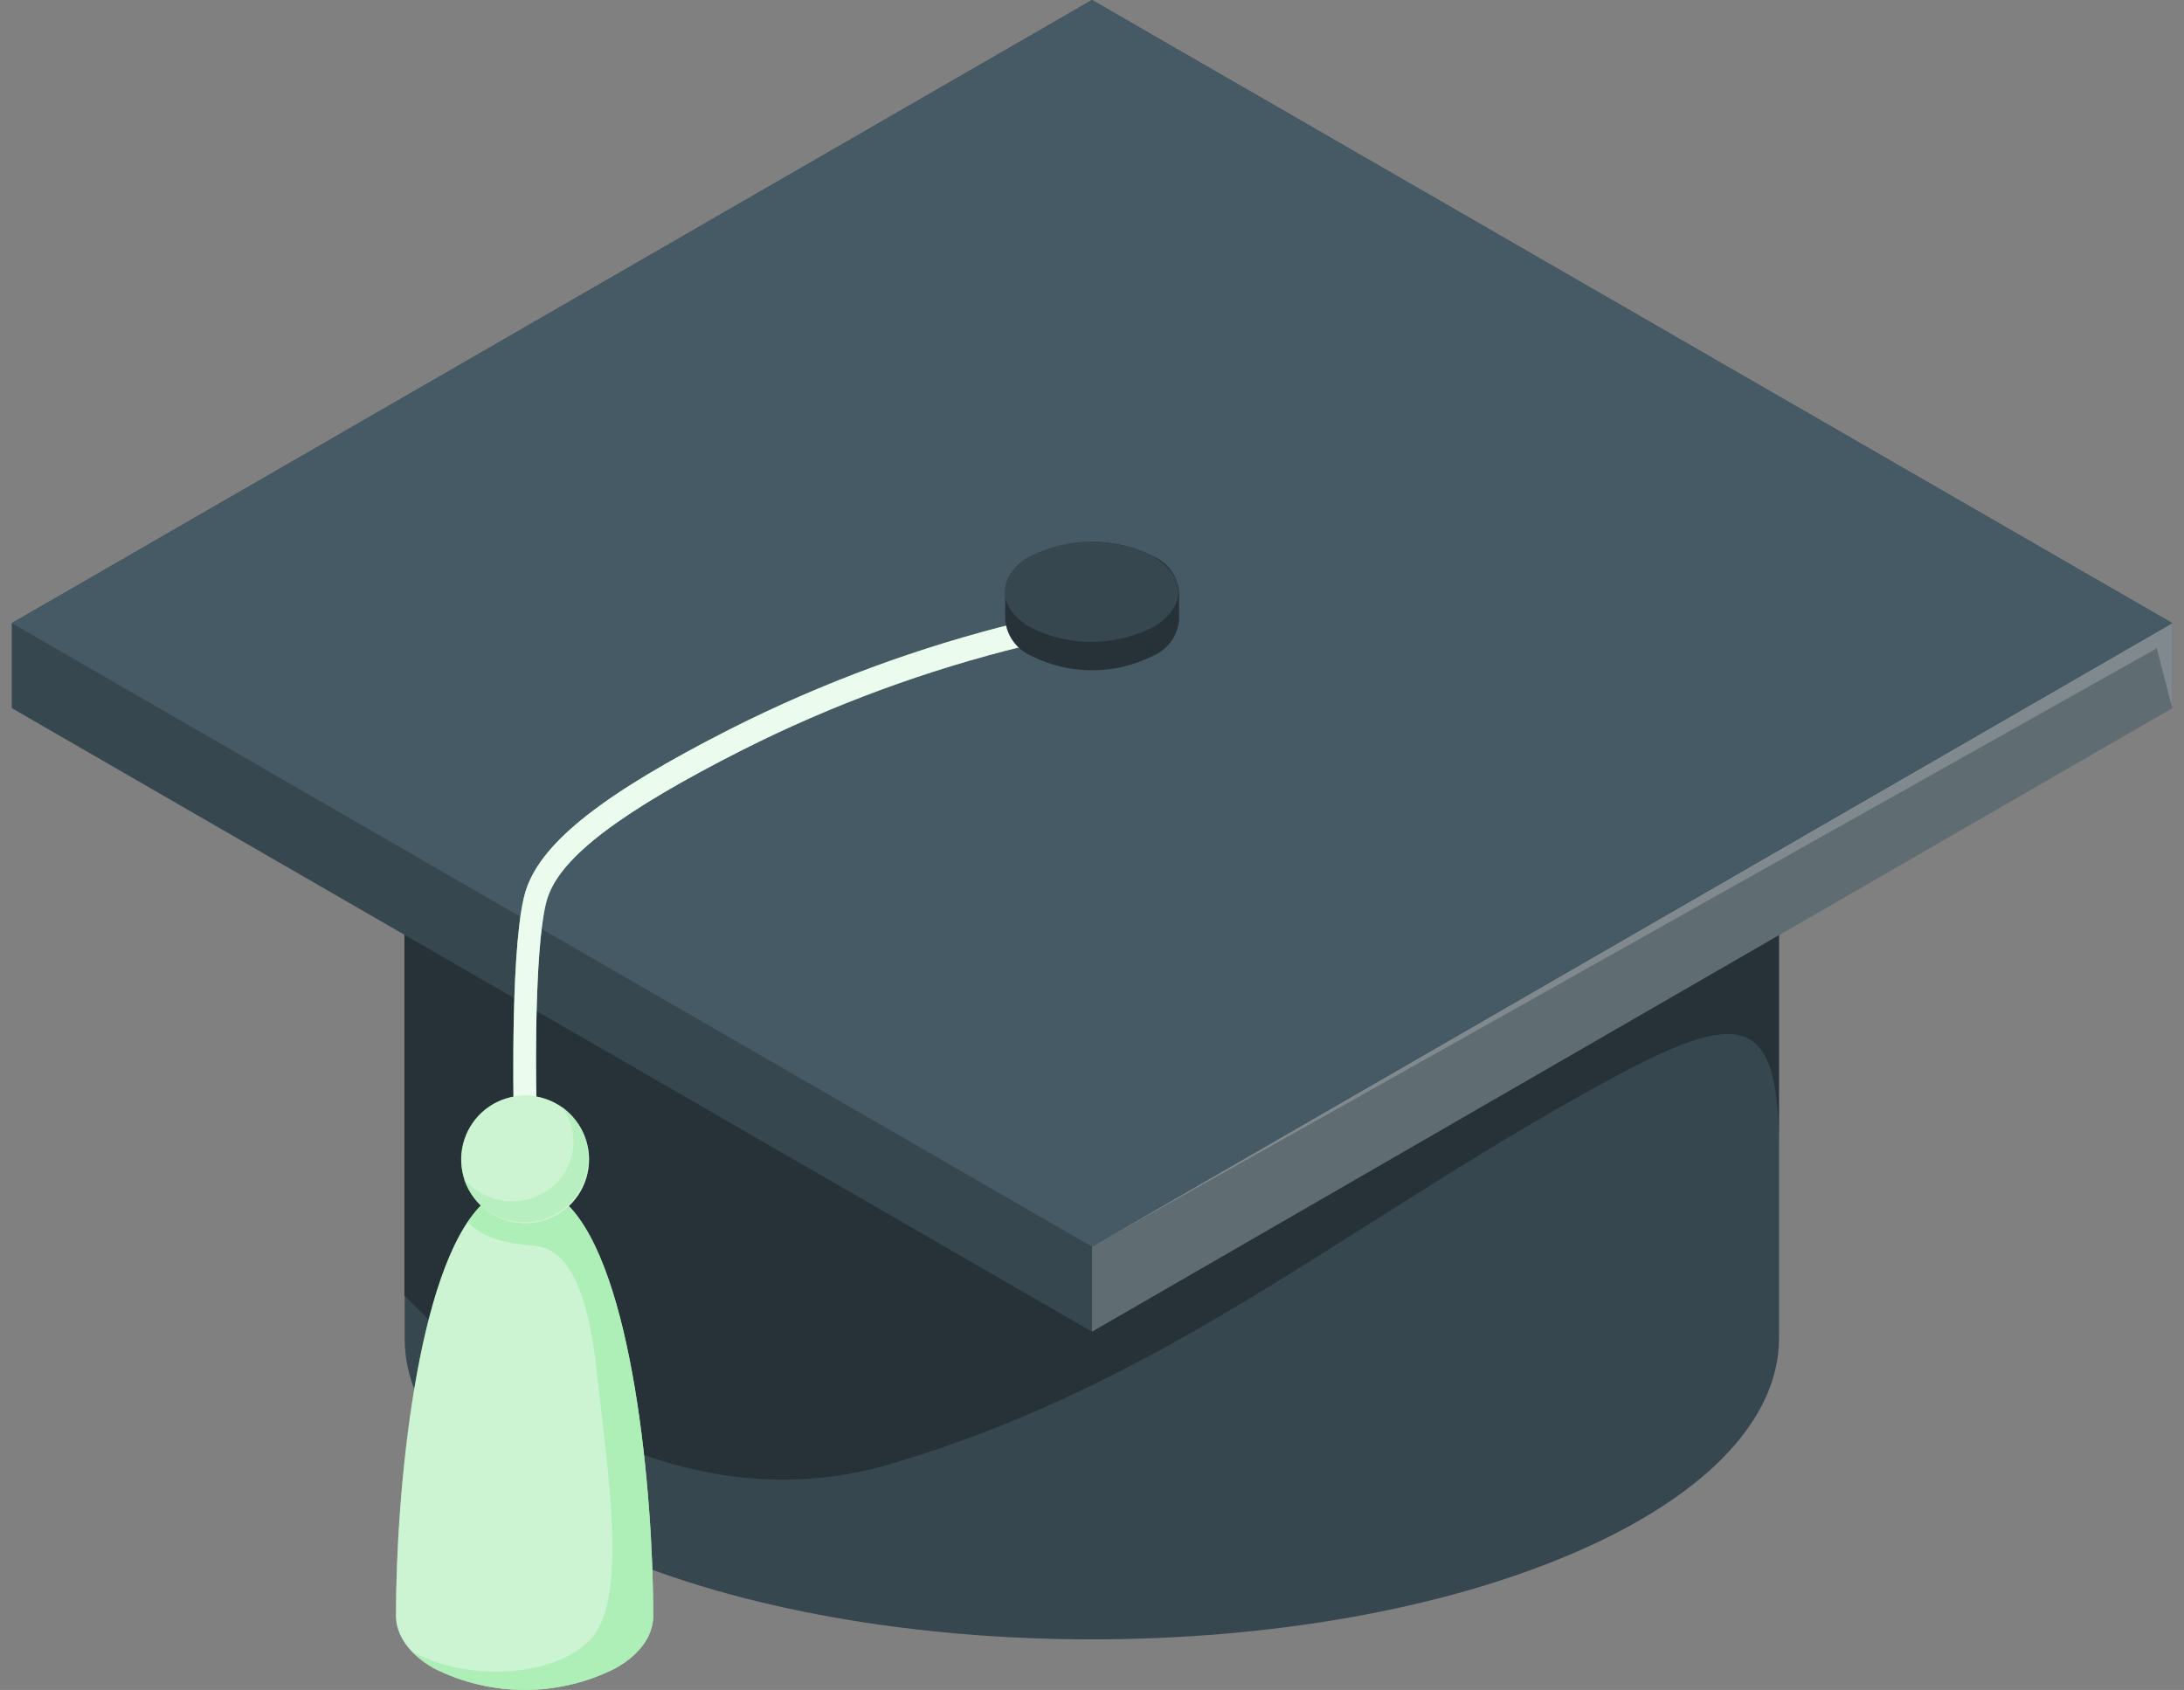 <svg xmlns="http://www.w3.org/2000/svg" width="146" height="113" viewBox="0 0 146 113" fill="none"><rect x="0" y="0" width="146" height="113" fill="#808080" stroke="none"/><g id="graduation-cap"><g id="graduation-cap_2"><path id="Vector" d="M27.053 53.881V89.54C27.053 94.668 31.557 99.796 40.514 103.728C58.463 111.582 87.523 111.582 105.472 103.728C114.446 99.796 118.925 94.651 118.925 89.497V53.881C119.027 48.668 114.557 43.446 105.48 39.471C87.531 31.616 58.472 31.616 40.523 39.471C31.437 43.446 26.959 48.668 27.07 53.881H27.053Z" fill="#37474F"></path><path id="Vector_2" d="M27.061 53.881C26.95 48.668 31.428 43.446 40.514 39.471C58.462 31.616 87.522 31.616 105.471 39.471C114.548 43.446 119.018 48.668 118.916 53.881V76.633C118.916 66.787 115.659 67.591 105.044 73.599C88.915 82.736 77.257 92.668 59.514 97.898C44.847 102.223 32.163 92.01 27.035 86.616V53.881H27.061Z" fill="#263238"></path><path id="Vector_3" d="M145.215 41.667L73.001 0L0.787 41.667V47.35L73.001 89.043L145.215 47.35V41.667Z" fill="#37474F"></path><path id="Vector_4" opacity="0.2" d="M73 89.042V83.358L145.214 41.666V47.35L73 89.042Z" fill="white"></path><path id="Vector_5" opacity="0.2" d="M73 83.358L144.18 43.35L145.214 47.35V41.666L73 83.358Z" fill="white"></path><path id="Vector_6" d="M73.001 0L0.787 41.667L73.001 83.359L145.215 41.667L73.001 0Z" fill="#455A64"></path><path id="Vector_7" d="M34.335 74.136C34.335 73.666 34.104 62.572 35.19 59.426C36.275 56.281 40.318 53.068 48.865 48.726C54.986 45.639 61.438 43.257 68.096 41.623L68.455 43.204C61.926 44.8 55.6 47.135 49.6 50.161C41.549 54.247 37.557 57.264 36.634 59.948C35.779 62.341 35.779 70.974 35.873 74.102L34.335 74.136Z" fill="#99E9A5"></path><path id="Vector_8" opacity="0.8" d="M34.335 74.136C34.335 73.666 34.104 62.572 35.19 59.426C36.275 56.281 40.318 53.068 48.865 48.726C54.986 45.639 61.438 43.257 68.096 41.623L68.455 43.204C61.926 44.8 55.6 47.135 49.6 50.161C41.549 54.247 37.557 57.264 36.634 59.948C35.779 62.341 35.779 70.974 35.873 74.102L34.335 74.136Z" fill="white"></path><path id="Vector_9" d="M43.667 108.033C43.667 99.734 42.291 84.871 37.941 80.555H32.197C27.855 84.871 26.471 99.734 26.471 108.033C26.471 109.307 27.325 110.597 28.992 111.546C30.877 112.501 32.96 112.999 35.073 112.999C37.186 112.999 39.27 112.501 41.154 111.546C42.864 110.58 43.667 109.307 43.667 108.033Z" fill="#99E9A5"></path><path id="Vector_10" opacity="0.5" d="M43.667 108.033C43.667 99.734 42.291 84.871 37.941 80.555H32.197C27.855 84.871 26.471 99.734 26.471 108.033C26.471 109.307 27.325 110.597 28.992 111.546C30.877 112.501 32.96 112.999 35.073 112.999C37.186 112.999 39.27 112.501 41.154 111.546C42.864 110.58 43.667 109.307 43.667 108.033Z" fill="white"></path><path id="Vector_11" opacity="0.6" d="M32.197 80.555C31.852 80.908 31.543 81.295 31.274 81.709C32.368 82.871 34.043 83.162 35.727 83.298C37.274 83.427 39.146 84.785 39.881 91.597C40.616 98.409 42.077 107.102 39.376 109.734C36.676 112.367 30.659 112.298 27.496 110.384C27.931 110.846 28.436 111.238 28.992 111.546C30.877 112.501 32.96 112.999 35.073 112.999C37.186 112.999 39.269 112.501 41.154 111.546C42.864 110.58 43.667 109.307 43.667 108.033C43.667 99.734 42.291 84.871 37.941 80.555H32.197Z" fill="#99E9A5"></path><path id="Vector_12" d="M39.377 77.529C39.377 78.375 39.126 79.201 38.657 79.904C38.187 80.606 37.52 81.154 36.739 81.478C35.958 81.801 35.099 81.886 34.27 81.721C33.441 81.556 32.679 81.149 32.082 80.551C31.484 79.954 31.077 79.192 30.912 78.363C30.747 77.534 30.832 76.675 31.155 75.894C31.479 75.113 32.027 74.446 32.729 73.976C33.432 73.507 34.258 73.256 35.104 73.256C36.237 73.256 37.324 73.706 38.125 74.508C38.927 75.309 39.377 76.396 39.377 77.529Z" fill="#99E9A5"></path><path id="Vector_13" opacity="0.5" d="M39.377 77.529C39.377 78.375 39.126 79.201 38.657 79.904C38.187 80.606 37.52 81.154 36.739 81.478C35.958 81.801 35.099 81.886 34.27 81.721C33.441 81.556 32.679 81.149 32.082 80.551C31.484 79.954 31.077 79.192 30.912 78.363C30.747 77.534 30.832 76.675 31.155 75.894C31.479 75.113 32.027 74.446 32.729 73.976C33.432 73.507 34.258 73.256 35.104 73.256C36.237 73.256 37.324 73.706 38.125 74.508C38.927 75.309 39.377 76.396 39.377 77.529Z" fill="white"></path><path id="Vector_14" opacity="0.4" d="M37.574 74.042C37.89 74.472 38.114 74.963 38.232 75.483C38.351 76.003 38.362 76.542 38.264 77.067C38.166 77.591 37.962 78.09 37.664 78.533C37.366 78.976 36.981 79.352 36.531 79.64C35.663 80.204 34.618 80.428 33.595 80.271C32.572 80.113 31.643 79.585 30.984 78.786C31.194 79.425 31.552 80.006 32.029 80.48C32.506 80.955 33.088 81.311 33.728 81.518C34.368 81.725 35.049 81.778 35.713 81.673C36.378 81.568 37.008 81.307 37.553 80.912C38.098 80.517 38.542 79.999 38.848 79.4C39.155 78.801 39.316 78.138 39.318 77.465C39.32 76.792 39.163 76.129 38.86 75.528C38.557 74.927 38.117 74.406 37.574 74.008V74.042Z" fill="#99E9A5"></path><path id="Vector_15" d="M67.197 39.573C67.246 39.062 67.43 38.574 67.731 38.158C68.031 37.741 68.437 37.413 68.907 37.206C70.178 36.561 71.584 36.225 73.009 36.225C74.435 36.225 75.84 36.561 77.112 37.206C77.582 37.411 77.989 37.74 78.29 38.156C78.591 38.572 78.774 39.062 78.821 39.573V41.471C78.773 41.982 78.589 42.471 78.289 42.887C77.988 43.303 77.582 43.632 77.112 43.838C75.84 44.483 74.435 44.819 73.009 44.819C71.584 44.819 70.178 44.483 68.907 43.838C68.438 43.63 68.033 43.3 67.733 42.885C67.433 42.469 67.248 41.981 67.197 41.471V39.573Z" fill="#263238"></path><path id="Vector_16" d="M77.07 41.941C79.335 40.633 79.335 38.522 77.07 37.206C75.799 36.561 74.393 36.225 72.967 36.225C71.542 36.225 70.136 36.561 68.865 37.206C66.6 38.513 66.6 40.624 68.865 41.941C70.136 42.586 71.542 42.922 72.967 42.922C74.393 42.922 75.799 42.586 77.07 41.941Z" fill="#37474F"></path></g></g></svg>